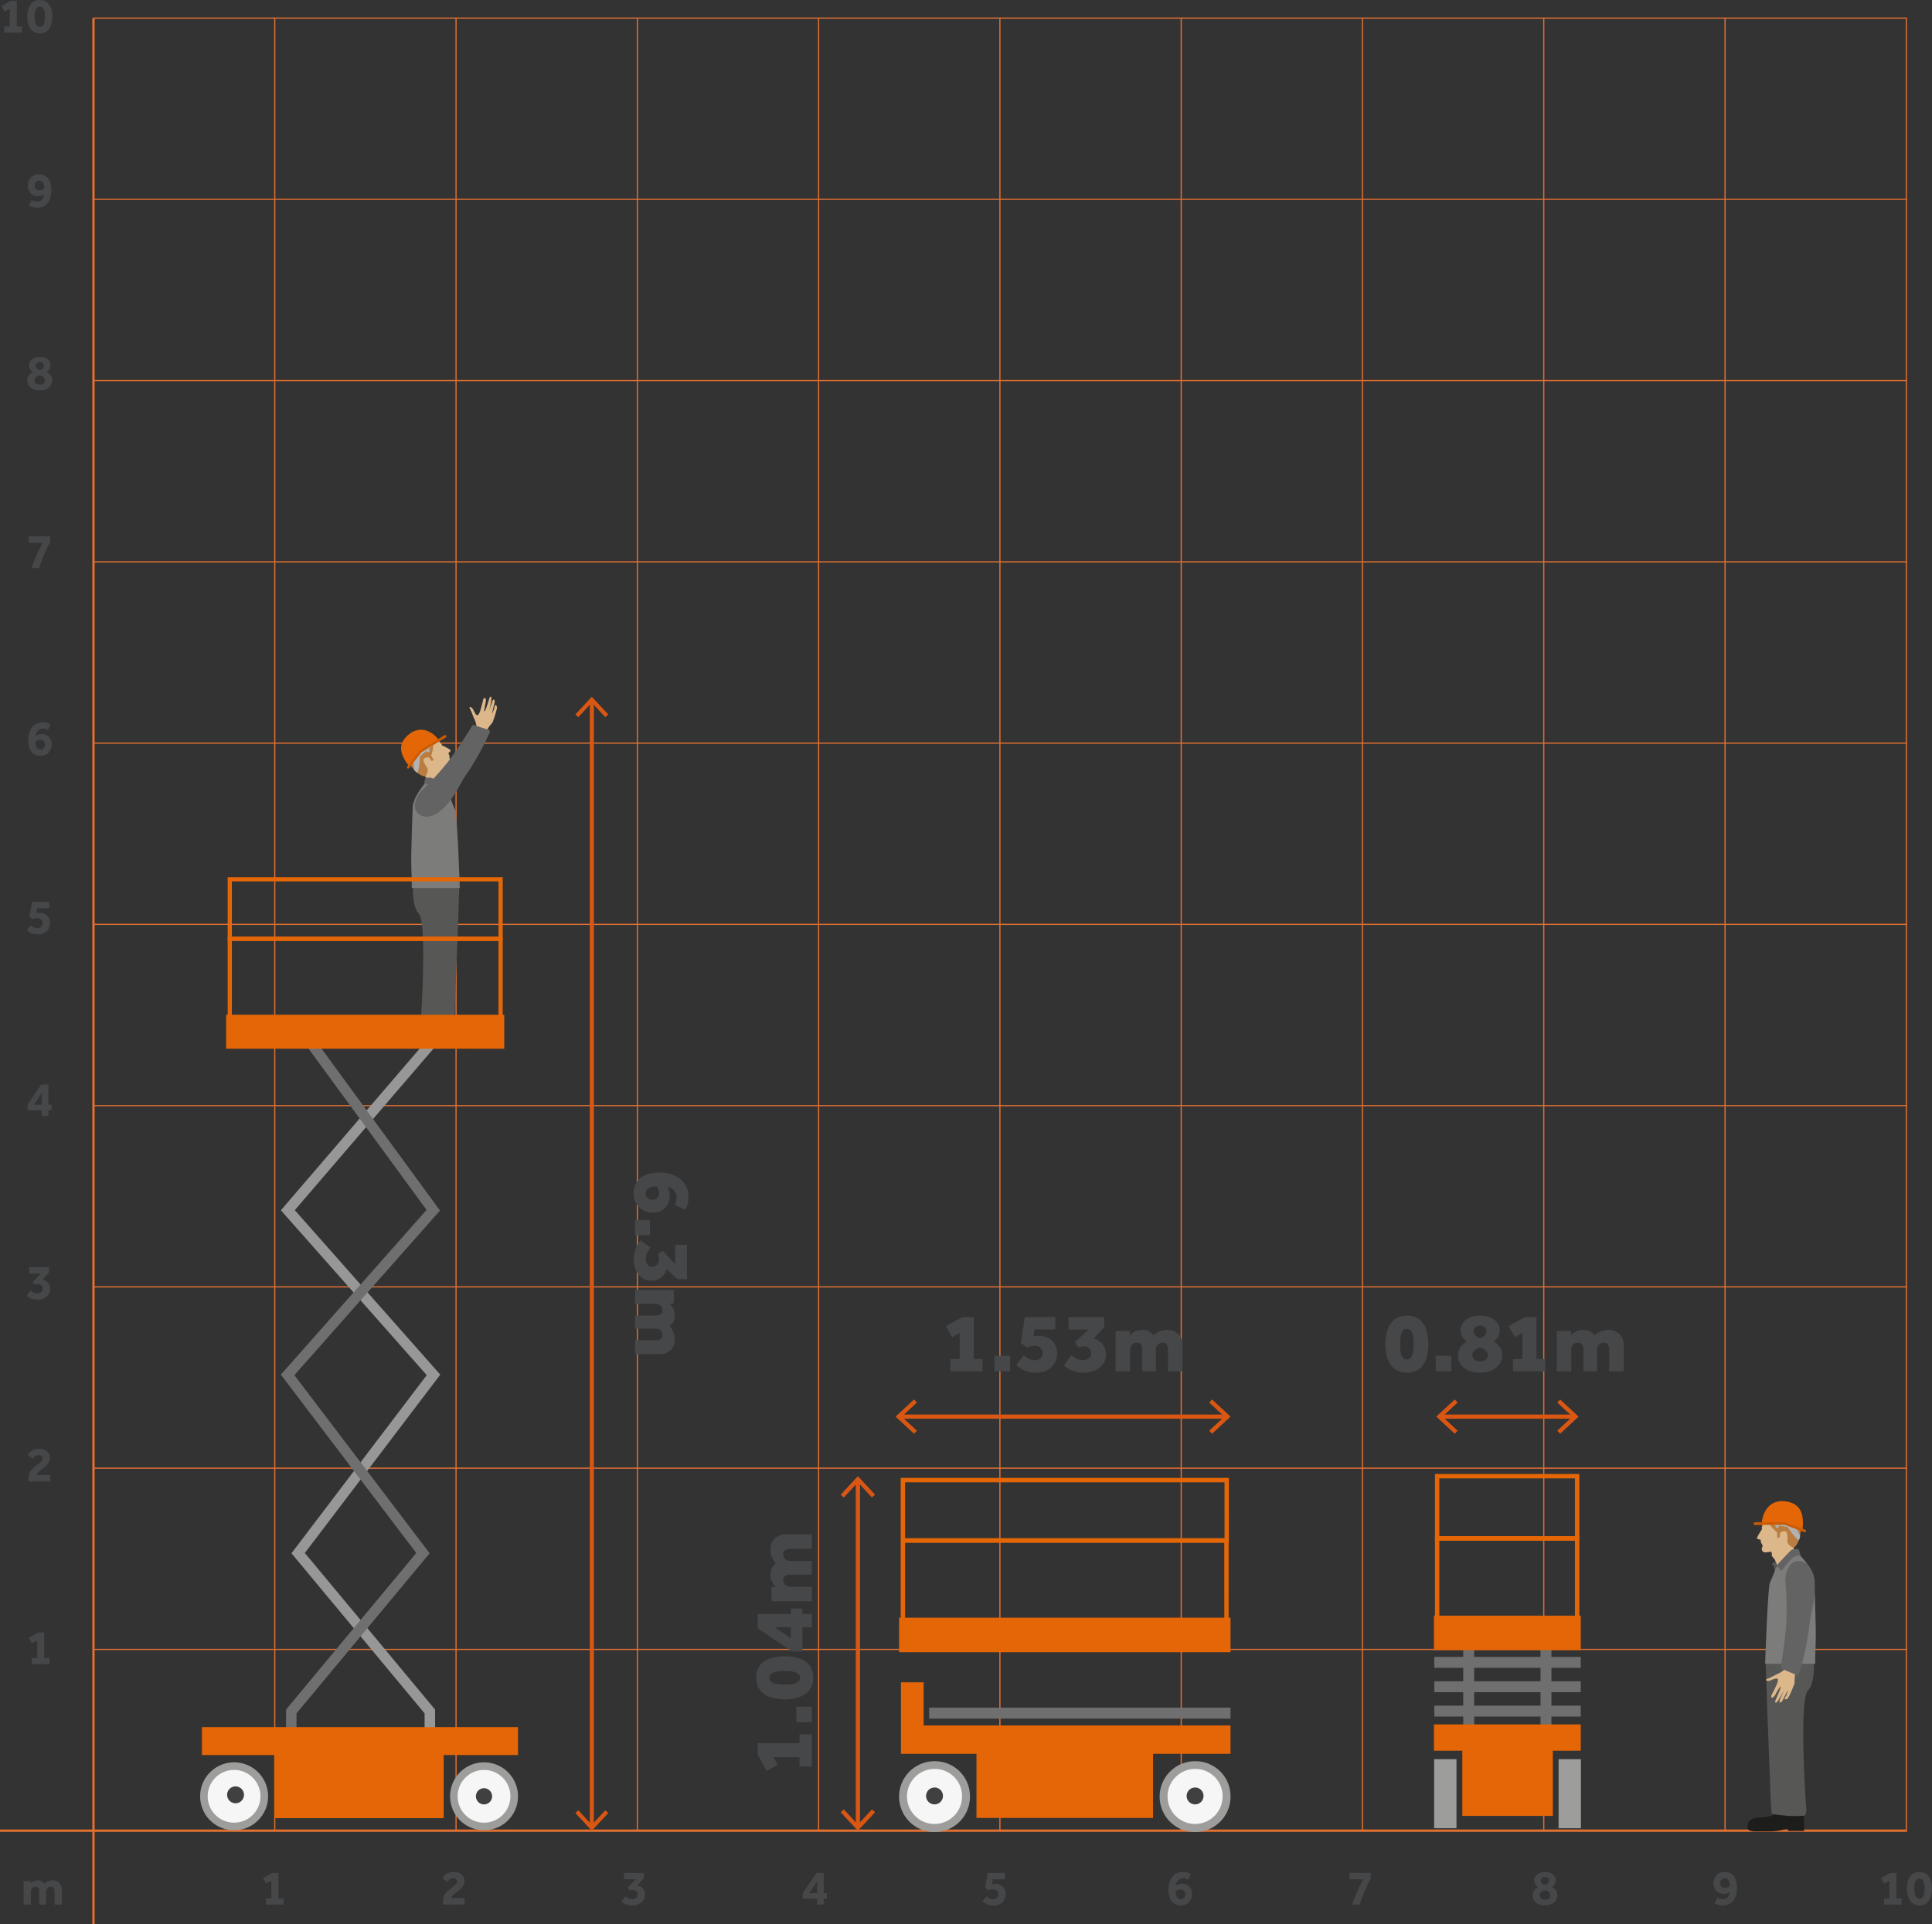 <svg id="Group_62071" data-name="Group 62071" xmlns="http://www.w3.org/2000/svg" xmlns:xlink="http://www.w3.org/1999/xlink" width="460.645" height="458.838" viewBox="0 0 460.645 458.838">
  <rect x="0" y="0" width="460.645" height="458.838" fill="#333333" stroke="none"/>
  <defs>
    <clipPath id="clip-path">
      <rect id="Rectangle_8371" data-name="Rectangle 8371" width="460.645" height="458.838" fill="none"/>
    </clipPath>
  </defs>
  <rect id="Rectangle_8334" data-name="Rectangle 8334" width="432.38" height="0.279" transform="translate(22.289 4.17)" fill="#e27031"/>
  <rect id="Rectangle_8335" data-name="Rectangle 8335" width="432.38" height="0.278" transform="translate(22.289 47.394)" fill="#e27031"/>
  <rect id="Rectangle_8336" data-name="Rectangle 8336" width="432.38" height="0.279" transform="translate(22.289 90.617)" fill="#e27031"/>
  <rect id="Rectangle_8337" data-name="Rectangle 8337" width="432.38" height="0.278" transform="translate(22.289 133.842)" fill="#e27031"/>
  <path id="Path_32694" data-name="Path 32694" fill="#fff"/>
  <rect id="Rectangle_8338" data-name="Rectangle 8338" width="432.38" height="0.279" transform="translate(22.289 177.065)" fill="#e27031"/>
  <rect id="Rectangle_8339" data-name="Rectangle 8339" width="432.38" height="0.278" transform="translate(22.289 220.29)" fill="#e27031"/>
  <rect id="Rectangle_8340" data-name="Rectangle 8340" width="432.38" height="0.278" transform="translate(22.289 263.514)" fill="#e27031"/>
  <rect id="Rectangle_8341" data-name="Rectangle 8341" width="432.38" height="0.28" transform="translate(22.289 306.736)" fill="#e27031"/>
  <rect id="Rectangle_8342" data-name="Rectangle 8342" width="432.38" height="0.279" transform="translate(22.289 349.961)" fill="#e27031"/>
  <rect id="Rectangle_8343" data-name="Rectangle 8343" width="432.38" height="0.279" transform="translate(22.289 393.185)" fill="#e27031"/>
  <rect id="Rectangle_8344" data-name="Rectangle 8344" width="0.278" height="432.238" transform="translate(65.374 4.31)" fill="#e27031"/>
  <rect id="Rectangle_8345" data-name="Rectangle 8345" width="0.278" height="432.238" transform="translate(108.598 4.31)" fill="#e27031"/>
  <rect id="Rectangle_8346" data-name="Rectangle 8346" width="0.278" height="432.238" transform="translate(151.822 4.31)" fill="#e27031"/>
  <rect id="Rectangle_8347" data-name="Rectangle 8347" width="0.278" height="432.238" transform="translate(195.045 4.31)" fill="#e27031"/>
  <rect id="Rectangle_8348" data-name="Rectangle 8348" width="0.278" height="432.238" transform="translate(238.27 4.31)" fill="#e27031"/>
  <rect id="Rectangle_8349" data-name="Rectangle 8349" width="0.278" height="432.238" transform="translate(281.493 4.31)" fill="#e27031"/>
  <rect id="Rectangle_8350" data-name="Rectangle 8350" width="0.279" height="432.238" transform="translate(324.716 4.31)" fill="#e27031"/>
  <rect id="Rectangle_8351" data-name="Rectangle 8351" width="0.278" height="432.238" transform="translate(367.941 4.31)" fill="#e27031"/>
  <rect id="Rectangle_8352" data-name="Rectangle 8352" width="0.278" height="432.238" transform="translate(411.164 4.31)" fill="#e27031"/>
  <rect id="Rectangle_8353" data-name="Rectangle 8353" width="0.279" height="432.238" transform="translate(454.39 4.31)" fill="#e27031"/>
  <path id="Path_32695" data-name="Path 32695" d="M63.389,454.169v-1.476H64.7v-4.2l-1.26.672-.732-1.32,2.244-1.236h1.428v6.084h1.236v1.476Z" fill="#464749"/>
  <g id="Group_62076" data-name="Group 62076">
    <g id="Group_62075" data-name="Group 62075" clip-path="url(#clip-path)">
      <path id="Path_32696" data-name="Path 32696" d="M105.641,454.169v-1.02a2.382,2.382,0,0,1,.24-1.08,3.5,3.5,0,0,1,.624-.876,7.783,7.783,0,0,1,.81-.726q.426-.33.81-.624a4,4,0,0,0,.624-.576.892.892,0,0,0,.24-.582.793.793,0,0,0-.228-.54.978.978,0,0,0-.756-.252,1.278,1.278,0,0,0-.606.138,1.524,1.524,0,0,0-.432.336,3.131,3.131,0,0,0-.282.366l-1.26-.876a3.165,3.165,0,0,1,.582-.7,2.938,2.938,0,0,1,.912-.552,3.462,3.462,0,0,1,1.278-.216,2.926,2.926,0,0,1,1.428.312,2.136,2.136,0,0,1,.846.8,2.046,2.046,0,0,1,.282,1.032,2.1,2.1,0,0,1-.222.972,3.234,3.234,0,0,1-.576.792,7.376,7.376,0,0,1-.75.666q-.4.306-.756.576a3.505,3.505,0,0,0-.582.534.91.91,0,0,0-.234.552h3.156v1.536Z" fill="#464749"/>
      <path id="Path_32697" data-name="Path 32697" d="M148.182,453.437l.936-1.224a3.073,3.073,0,0,0,.762.5,2.066,2.066,0,0,0,.858.174,1.4,1.4,0,0,0,.918-.3,1.025,1.025,0,0,0,.366-.839,1.1,1.1,0,0,0-.282-.745,1.129,1.129,0,0,0-.894-.324,2.121,2.121,0,0,0-.426.042,1.772,1.772,0,0,0-.306.09l-.444-.708,1.932-1.979h-2.82v-1.5h4.752v1.236l-1.572,1.775a2.109,2.109,0,0,1,1.362.75,2.346,2.346,0,0,1,.462,1.483,2.219,2.219,0,0,1-.414,1.361,2.652,2.652,0,0,1-1.086.853,3.6,3.6,0,0,1-1.452.294,4.232,4.232,0,0,1-1.506-.252,3.6,3.6,0,0,1-1.146-.685" fill="#464749"/>
      <path id="Path_32698" data-name="Path 32698" d="M191.419,452.789v-1.332l3.264-4.847H196.4v4.823h.768v1.356H196.4v1.38h-1.608v-1.38Zm1.548-1.356h1.824v-2.8Z" fill="#464749"/>
      <path id="Path_32699" data-name="Path 32699" d="M234.271,453.413l.924-1.2a2.851,2.851,0,0,0,.7.48,2.005,2.005,0,0,0,.876.18,1.2,1.2,0,0,0,.978-.372,1.272,1.272,0,0,0,.306-.828,1.193,1.193,0,0,0-.126-.516,1.068,1.068,0,0,0-.414-.444,1.462,1.462,0,0,0-.78-.18,2.393,2.393,0,0,0-.57.066,3.666,3.666,0,0,0-.51.162l-.792-.588.66-3.552h4.08v1.512h-2.892l-.228,1.212a1.344,1.344,0,0,1,.306-.066,3.358,3.358,0,0,1,.45-.03,2.863,2.863,0,0,1,1.32.294,2.184,2.184,0,0,1,.9.834,2.449,2.449,0,0,1,.324,1.284,2.927,2.927,0,0,1-.312,1.338,2.383,2.383,0,0,1-.966,1,3.34,3.34,0,0,1-1.686.378,3.636,3.636,0,0,1-1.47-.271,3.812,3.812,0,0,1-1.074-.689" fill="#464749"/>
      <path id="Path_32700" data-name="Path 32700" d="M283.932,446.873l-.648,1.332q-.144-.072-.474-.2a2.056,2.056,0,0,0-.738-.126,1.574,1.574,0,0,0-1.14.486,2.033,2.033,0,0,0-.576,1.278,3.428,3.428,0,0,1,.63-.306,2.28,2.28,0,0,1,.81-.138,2.314,2.314,0,0,1,1.764.684,2.493,2.493,0,0,1,.648,1.788,2.871,2.871,0,0,1-.318,1.344,2.494,2.494,0,0,1-.918.984,2.726,2.726,0,0,1-1.464.372,2.881,2.881,0,0,1-1.476-.384,2.618,2.618,0,0,1-1.044-1.218,5.248,5.248,0,0,1-.384-2.178,5.539,5.539,0,0,1,.4-2.142,3.4,3.4,0,0,1,1.17-1.506,3.191,3.191,0,0,1,1.9-.552,3.258,3.258,0,0,1,1.11.168,7.319,7.319,0,0,1,.75.312M280.32,451a3.245,3.245,0,0,0,.18,1.134,1.176,1.176,0,0,0,.438.582,1.062,1.062,0,0,0,.57.168,1,1,0,0,0,.792-.342,1.288,1.288,0,0,0,.3-.882,1.01,1.01,0,0,0-1.056-1.08,1.845,1.845,0,0,0-.726.126,2.046,2.046,0,0,0-.5.294" fill="#464749"/>
      <path id="Path_32701" data-name="Path 32701" d="M324.2,454.169h-1.812q.24-.744.582-1.614t.72-1.722q.378-.852.732-1.56t.618-1.128h-3.336v-1.536h5.1v1.452q-.36.612-.738,1.374t-.726,1.59q-.348.828-.642,1.638t-.5,1.506" fill="#464749"/>
      <path id="Path_32702" data-name="Path 32702" d="M366.725,450.005a1.987,1.987,0,0,1-.636-.636,1.686,1.686,0,0,1-.276-.948,1.782,1.782,0,0,1,.318-1.044,2.15,2.15,0,0,1,.894-.719,3.2,3.2,0,0,1,1.344-.265,3.292,3.292,0,0,1,1.38.265,2.082,2.082,0,0,1,.882.713,1.782,1.782,0,0,1,.306,1.026,1.627,1.627,0,0,1-.288.961,2.177,2.177,0,0,1-.648.623,2.355,2.355,0,0,1,.972.78,2.071,2.071,0,0,1,.36,1.236,2.122,2.122,0,0,1-.174.816,2.28,2.28,0,0,1-.534.768,2.691,2.691,0,0,1-.918.564,3.707,3.707,0,0,1-1.338.217,3.562,3.562,0,0,1-1.692-.355,2.337,2.337,0,0,1-.966-.893,2.2,2.2,0,0,1-.306-1.093,2.071,2.071,0,0,1,.366-1.241,2.324,2.324,0,0,1,.954-.775m1.632.744a2.08,2.08,0,0,0-.846.414.978.978,0,0,0-.378.8.9.9,0,0,0,.186.588,1.1,1.1,0,0,0,.468.336,1.622,1.622,0,0,0,1.164,0,1.1,1.1,0,0,0,.468-.336.9.9,0,0,0,.186-.588.919.919,0,0,0-.186-.57,1.537,1.537,0,0,0-.468-.407,2.134,2.134,0,0,0-.594-.235m.012-1.236a1.643,1.643,0,0,0,.7-.414.868.868,0,0,0,.276-.618.792.792,0,0,0-.27-.623,1.018,1.018,0,0,0-.7-.241,1.03,1.03,0,0,0-.7.247.811.811,0,0,0-.282.641.829.829,0,0,0,.282.6,1.724,1.724,0,0,0,.7.408" fill="#464749"/>
      <path id="Path_32703" data-name="Path 32703" d="M408.8,453.881l.66-1.344a3.352,3.352,0,0,0,.528.216,2.419,2.419,0,0,0,.792.132,1.42,1.42,0,0,0,1.176-.492,2.115,2.115,0,0,0,.444-1.224,2.75,2.75,0,0,1-.6.294,2.557,2.557,0,0,1-.888.138,2.251,2.251,0,0,1-1.272-.348,2.3,2.3,0,0,1-.81-.918,2.736,2.736,0,0,1-.282-1.23,2.955,2.955,0,0,1,.312-1.35,2.428,2.428,0,0,1,.918-.99,2.734,2.734,0,0,1,1.458-.372,2.838,2.838,0,0,1,1.482.391,2.613,2.613,0,0,1,1.032,1.248,5.674,5.674,0,0,1,.378,2.261,6.073,6.073,0,0,1-.192,1.548,4,4,0,0,1-.594,1.3,2.791,2.791,0,0,1-1.038.894,3.322,3.322,0,0,1-1.524.325,4.033,4.033,0,0,1-1.176-.162,4.215,4.215,0,0,1-.8-.319m3.636-4.116a2.342,2.342,0,0,0-.342-1.458,1.085,1.085,0,0,0-1.632-.084,1.232,1.232,0,0,0-.306.87,1.126,1.126,0,0,0,.282.775.956.956,0,0,0,.75.317,1.811,1.811,0,0,0,.75-.126,2.912,2.912,0,0,0,.5-.294" fill="#464749"/>
      <path id="Path_32704" data-name="Path 32704" d="M449.2,454.169v-1.476H450.5v-4.2l-1.26.672-.732-1.32,2.244-1.236h1.428v6.084h1.236v1.476Z" fill="#464749"/>
      <path id="Path_32705" data-name="Path 32705" d="M457.657,454.361a2.615,2.615,0,0,1-1.644-.51,3.1,3.1,0,0,1-1-1.416,6,6,0,0,1-.336-2.094,5.816,5.816,0,0,1,.336-2.064,3.007,3.007,0,0,1,1-1.386,3.022,3.022,0,0,1,3.324,0,2.967,2.967,0,0,1,.978,1.386,6.011,6.011,0,0,1,.324,2.064,6.207,6.207,0,0,1-.324,2.094,3.021,3.021,0,0,1-.984,1.416,2.673,2.673,0,0,1-1.68.51m.012-1.572a.866.866,0,0,0,.708-.324,2.119,2.119,0,0,0,.39-.882,5.649,5.649,0,0,0,.126-1.242,5.267,5.267,0,0,0-.126-1.206,1.96,1.96,0,0,0-.4-.846.9.9,0,0,0-.714-.312.885.885,0,0,0-.7.312,1.961,1.961,0,0,0-.4.846,5.269,5.269,0,0,0-.126,1.206,5.65,5.65,0,0,0,.126,1.242,2.073,2.073,0,0,0,.4.882.883.883,0,0,0,.714.324" fill="#464749"/>
      <path id="Path_32706" data-name="Path 32706" d="M7.565,396.842v-1.476H8.873v-4.2l-1.26.672-.732-1.32,2.244-1.236h1.428v6.084h1.236v1.476Z" fill="#464749"/>
      <path id="Path_32707" data-name="Path 32707" d="M6.808,353.28v-1.02a2.382,2.382,0,0,1,.24-1.08,3.5,3.5,0,0,1,.624-.876,7.79,7.79,0,0,1,.81-.726q.426-.33.81-.624a4,4,0,0,0,.624-.576.892.892,0,0,0,.24-.582.793.793,0,0,0-.228-.54A.978.978,0,0,0,9.172,347a1.278,1.278,0,0,0-.606.138,1.525,1.525,0,0,0-.432.336,3.13,3.13,0,0,0-.282.366l-1.26-.876a3.165,3.165,0,0,1,.582-.7,2.94,2.94,0,0,1,.912-.552,3.462,3.462,0,0,1,1.278-.216,2.925,2.925,0,0,1,1.428.312,2.135,2.135,0,0,1,.846.8,2.045,2.045,0,0,1,.282,1.032,2.1,2.1,0,0,1-.222.972,3.234,3.234,0,0,1-.576.792,7.376,7.376,0,0,1-.75.666q-.4.306-.756.576a3.507,3.507,0,0,0-.582.534.91.91,0,0,0-.234.552h3.156v1.536Z" fill="#464749"/>
      <path id="Path_32708" data-name="Path 32708" d="M6.341,308.984l.936-1.224a3.072,3.072,0,0,0,.762.5,2.066,2.066,0,0,0,.858.174,1.4,1.4,0,0,0,.918-.3,1.025,1.025,0,0,0,.366-.839,1.1,1.1,0,0,0-.282-.745,1.129,1.129,0,0,0-.894-.324,2.124,2.124,0,0,0-.426.042,1.775,1.775,0,0,0-.306.09l-.444-.708,1.932-1.979H6.941v-1.5h4.752V303.4l-1.572,1.775a2.109,2.109,0,0,1,1.362.75,2.346,2.346,0,0,1,.462,1.483,2.219,2.219,0,0,1-.414,1.361,2.652,2.652,0,0,1-1.086.853,3.6,3.6,0,0,1-1.452.294,4.232,4.232,0,0,1-1.506-.252,3.6,3.6,0,0,1-1.146-.685" fill="#464749"/>
      <path id="Path_32709" data-name="Path 32709" d="M6.568,264.773v-1.332l3.264-4.847h1.716v4.823h.768v1.356h-.768v1.38H9.94v-1.38Zm1.548-1.356H9.94v-2.8Z" fill="#464749"/>
      <path id="Path_32710" data-name="Path 32710" d="M6.412,221.835l.924-1.2a2.851,2.851,0,0,0,.7.48,2.005,2.005,0,0,0,.876.18,1.2,1.2,0,0,0,.978-.372,1.272,1.272,0,0,0,.306-.828,1.193,1.193,0,0,0-.126-.516,1.069,1.069,0,0,0-.414-.444,1.462,1.462,0,0,0-.78-.18,2.394,2.394,0,0,0-.57.066,3.666,3.666,0,0,0-.51.162L7,218.6l.66-3.552h4.08v1.512H8.848l-.228,1.212a1.342,1.342,0,0,1,.306-.066,3.356,3.356,0,0,1,.45-.03,2.863,2.863,0,0,1,1.32.294,2.184,2.184,0,0,1,.9.834,2.449,2.449,0,0,1,.324,1.284,2.927,2.927,0,0,1-.312,1.338,2.384,2.384,0,0,1-.966,1,3.34,3.34,0,0,1-1.686.378,3.636,3.636,0,0,1-1.47-.271,3.812,3.812,0,0,1-1.074-.689" fill="#464749"/>
      <path id="Path_32711" data-name="Path 32711" d="M12.064,172.732l-.648,1.332q-.144-.072-.474-.2a2.055,2.055,0,0,0-.738-.126,1.574,1.574,0,0,0-1.14.486,2.033,2.033,0,0,0-.576,1.278,3.426,3.426,0,0,1,.63-.306,2.28,2.28,0,0,1,.81-.138,2.314,2.314,0,0,1,1.764.684,2.493,2.493,0,0,1,.648,1.788,2.871,2.871,0,0,1-.318,1.344,2.494,2.494,0,0,1-.918.984,2.726,2.726,0,0,1-1.464.372,2.881,2.881,0,0,1-1.476-.384A2.618,2.618,0,0,1,7.12,178.63a5.249,5.249,0,0,1-.384-2.178,5.54,5.54,0,0,1,.4-2.142A3.4,3.4,0,0,1,8.3,172.8a3.191,3.191,0,0,1,1.9-.552,3.257,3.257,0,0,1,1.11.168,7.312,7.312,0,0,1,.75.312M8.452,176.86a3.245,3.245,0,0,0,.18,1.134,1.176,1.176,0,0,0,.438.582,1.062,1.062,0,0,0,.57.168,1,1,0,0,0,.792-.342,1.288,1.288,0,0,0,.3-.882,1.01,1.01,0,0,0-1.056-1.08,1.845,1.845,0,0,0-.726.126,2.047,2.047,0,0,0-.5.294" fill="#464749"/>
      <path id="Path_32712" data-name="Path 32712" d="M9.328,135.465H7.516q.24-.744.582-1.614t.72-1.722q.378-.852.732-1.56t.618-1.128H6.832V127.9h5.1v1.452q-.36.612-.738,1.374t-.726,1.59q-.348.828-.642,1.638t-.5,1.506" fill="#464749"/>
      <path id="Path_32713" data-name="Path 32713" d="M7.841,88.738A1.987,1.987,0,0,1,7.2,88.1a1.686,1.686,0,0,1-.276-.948,1.783,1.783,0,0,1,.318-1.044,2.15,2.15,0,0,1,.894-.719,3.2,3.2,0,0,1,1.344-.265,3.292,3.292,0,0,1,1.38.265,2.082,2.082,0,0,1,.882.713,1.782,1.782,0,0,1,.306,1.026,1.627,1.627,0,0,1-.288.961,2.177,2.177,0,0,1-.648.623,2.355,2.355,0,0,1,.972.78,2.071,2.071,0,0,1,.36,1.236,2.121,2.121,0,0,1-.174.816,2.28,2.28,0,0,1-.534.768,2.692,2.692,0,0,1-.918.564,3.707,3.707,0,0,1-1.338.217,3.563,3.563,0,0,1-1.692-.355,2.337,2.337,0,0,1-.966-.893,2.2,2.2,0,0,1-.306-1.093,2.071,2.071,0,0,1,.366-1.241,2.324,2.324,0,0,1,.954-.775m1.632.744a2.08,2.08,0,0,0-.846.414.978.978,0,0,0-.378.8.9.9,0,0,0,.186.588,1.1,1.1,0,0,0,.468.336,1.622,1.622,0,0,0,1.164,0,1.1,1.1,0,0,0,.468-.336.9.9,0,0,0,.186-.588.919.919,0,0,0-.186-.57,1.537,1.537,0,0,0-.468-.407,2.135,2.135,0,0,0-.594-.235m.012-1.236a1.643,1.643,0,0,0,.7-.414.868.868,0,0,0,.276-.618.792.792,0,0,0-.27-.623,1.018,1.018,0,0,0-.7-.241,1.03,1.03,0,0,0-.7.247.811.811,0,0,0-.282.641.829.829,0,0,0,.282.6,1.723,1.723,0,0,0,.7.408" fill="#464749"/>
      <path id="Path_32714" data-name="Path 32714" d="M6.9,49.051l.66-1.344a3.355,3.355,0,0,0,.528.216,2.42,2.42,0,0,0,.792.132,1.42,1.42,0,0,0,1.176-.492,2.115,2.115,0,0,0,.444-1.224,2.748,2.748,0,0,1-.6.294,2.556,2.556,0,0,1-.888.138,2.252,2.252,0,0,1-1.272-.348,2.3,2.3,0,0,1-.81-.918,2.736,2.736,0,0,1-.282-1.23,2.955,2.955,0,0,1,.312-1.35,2.428,2.428,0,0,1,.918-.99,2.734,2.734,0,0,1,1.458-.372,2.838,2.838,0,0,1,1.482.391A2.613,2.613,0,0,1,11.854,43.2a5.675,5.675,0,0,1,.378,2.261,6.074,6.074,0,0,1-.192,1.548,4,4,0,0,1-.594,1.3,2.791,2.791,0,0,1-1.038.894,3.322,3.322,0,0,1-1.524.325,4.033,4.033,0,0,1-1.176-.162,4.213,4.213,0,0,1-.8-.319m3.636-4.116a2.342,2.342,0,0,0-.342-1.458,1.085,1.085,0,0,0-1.632-.084,1.232,1.232,0,0,0-.306.87,1.126,1.126,0,0,0,.282.775.956.956,0,0,0,.75.317,1.811,1.811,0,0,0,.75-.126,2.914,2.914,0,0,0,.5-.294" fill="#464749"/>
      <path id="Path_32715" data-name="Path 32715" d="M1.025,7.777V6.3H2.333V2.1l-1.26.672L.341,1.453,2.585.217H4.013V6.3H5.249V7.777Z" fill="#464749"/>
      <path id="Path_32716" data-name="Path 32716" d="M9.484,7.969a2.614,2.614,0,0,1-1.644-.51,3.1,3.1,0,0,1-1-1.416,6,6,0,0,1-.336-2.094,5.816,5.816,0,0,1,.336-2.064A3.007,3.007,0,0,1,7.846.5,2.678,2.678,0,0,1,9.5,0,2.686,2.686,0,0,1,11.17.5a2.967,2.967,0,0,1,.978,1.386,6.011,6.011,0,0,1,.324,2.064,6.207,6.207,0,0,1-.324,2.094,3.021,3.021,0,0,1-.984,1.416,2.673,2.673,0,0,1-1.68.51M9.5,6.4a.866.866,0,0,0,.708-.324,2.119,2.119,0,0,0,.39-.882,5.649,5.649,0,0,0,.126-1.242,5.268,5.268,0,0,0-.126-1.206,1.96,1.96,0,0,0-.4-.846.9.9,0,0,0-.714-.312.885.885,0,0,0-.7.312,1.96,1.96,0,0,0-.4.846A5.268,5.268,0,0,0,8.26,3.949a5.649,5.649,0,0,0,.126,1.242,2.073,2.073,0,0,0,.4.882A.883.883,0,0,0,9.5,6.4" fill="#464749"/>
      <path id="Path_32717" data-name="Path 32717" d="M5.624,454.169v-5.628H7.28l.06.624a2.151,2.151,0,0,1,.672-.54,2.021,2.021,0,0,1,.96-.216,1.972,1.972,0,0,1,1.068.252,2.044,2.044,0,0,1,.588.528,2.373,2.373,0,0,1,.846-.576,2.712,2.712,0,0,1,1.038-.2,2.137,2.137,0,0,1,1.644.618,2.342,2.342,0,0,1,.576,1.662v3.48H13v-3.2a1.22,1.22,0,0,0-.222-.774.8.8,0,0,0-.666-.282,1.012,1.012,0,0,0-.8.348,1.3,1.3,0,0,0-.306.888v3.024H9.344v-3.2a1.22,1.22,0,0,0-.222-.774.8.8,0,0,0-.666-.282,1.017,1.017,0,0,0-.792.348,1.28,1.28,0,0,0-.312.888v3.024Z" fill="#464749"/>
      <rect id="Rectangle_8354" data-name="Rectangle 8354" width="0.557" height="454.529" transform="translate(22.011 4.309)" fill="#e27031"/>
      <rect id="Rectangle_8355" data-name="Rectangle 8355" width="454.669" height="0.557" transform="translate(0 436.269)" fill="#e27031"/>
      <path id="Path_32718" data-name="Path 32718" d="M163.4,288.465l-2.536-1.1a3.669,3.669,0,0,0,.363-.973,4.31,4.31,0,0,0,.108-.894,2.5,2.5,0,0,0-.216-.984,2.475,2.475,0,0,0-.707-.925,3.015,3.015,0,0,0-1.338-.589,3.342,3.342,0,0,1,.453,1.022,4.335,4.335,0,0,1,.157,1.1,4.224,4.224,0,0,1-.541,2.2,3.6,3.6,0,0,1-1.455,1.377,4.421,4.421,0,0,1-2.055.471,4.68,4.68,0,0,1-2.271-.56,4.346,4.346,0,0,1-1.661-1.593,4.647,4.647,0,0,1-.63-2.468,5.005,5.005,0,0,1,.63-2.5,4.345,4.345,0,0,1,2.025-1.779,8.689,8.689,0,0,1,3.677-.659A8.591,8.591,0,0,1,160,280a6.533,6.533,0,0,1,2.154,1.129,5.306,5.306,0,0,1,1.465,1.839,5.666,5.666,0,0,1,.53,2.508,5.6,5.6,0,0,1-.235,1.75,8.707,8.707,0,0,1-.512,1.238M156.52,282.9a4.076,4.076,0,0,0-1.553.274,1.711,1.711,0,0,0-.8.63,1.468,1.468,0,0,0-.226.767,1.4,1.4,0,0,0,.462,1.111,1.714,1.714,0,0,0,1.17.4,1.439,1.439,0,0,0,1.16-.463,1.712,1.712,0,0,0,.413-1.091,2.238,2.238,0,0,0-.177-.925,2.8,2.8,0,0,0-.452-.707" fill="#464749"/>
      <rect id="Rectangle_8356" data-name="Rectangle 8356" width="3.559" height="3.579" transform="translate(151.407 290.962)" fill="#464749"/>
      <path id="Path_32719" data-name="Path 32719" d="M152.725,295.78l2.4,1.73a5.655,5.655,0,0,0-.875,1.318,3.248,3.248,0,0,0-.285,1.356,2.264,2.264,0,0,0,.383,1.308,1.382,1.382,0,0,0,1.229.56,1.525,1.525,0,0,0,1.052-.442,1.61,1.61,0,0,0,.482-1.248,3.451,3.451,0,0,0-.089-.816,2.1,2.1,0,0,0-.167-.5l1.22-.747,2.91,3.146v-4.581h2.811v8.16h-2.28l-2.6-2.4a3.6,3.6,0,0,1-1.3,2.035,3.865,3.865,0,0,1-2.418.737,3.55,3.55,0,0,1-1.75-.423,3.911,3.911,0,0,1-1.289-1.14,5.52,5.52,0,0,1-.8-1.593,5.913,5.913,0,0,1-.275-1.779,7.843,7.843,0,0,1,.423-2.606,5.973,5.973,0,0,1,1.209-2.074" fill="#464749"/>
      <path id="Path_32720" data-name="Path 32720" d="M151.408,307.617h9.241v3.2l-1.023.117a3.1,3.1,0,0,1,.964,1.249,3.744,3.744,0,0,1,.295,1.426,3.418,3.418,0,0,1-.246,1.4,2.816,2.816,0,0,1-.541.836,4.574,4.574,0,0,1-.452.413,2.926,2.926,0,0,1,.611.807,6.039,6.039,0,0,1,.451,1.091,3.806,3.806,0,0,1,.177,1.111,3.586,3.586,0,0,1-.983,2.713,3.7,3.7,0,0,1-2.675.944h-5.819v-3.323h4.935a2.061,2.061,0,0,0,1.179-.295,1.079,1.079,0,0,0,.433-.964,1.454,1.454,0,0,0-.433-1.09,1.609,1.609,0,0,0-1.179-.423h-4.935v-3.127h4.935a2.129,2.129,0,0,0,1.179-.284,1.078,1.078,0,0,0,.433-.974,1.476,1.476,0,0,0-.433-1.072,1.572,1.572,0,0,0-1.179-.443h-4.935Z" fill="#464749"/>
      <path id="Path_32721" data-name="Path 32721" d="M193.581,421.264h-2.952v-2.255h-6.191l.984,1.824L182.8,422.31l-2.132-3.875v-2.768h9.963v-2.09h2.952Z" fill="#464749"/>
      <rect id="Rectangle_8357" data-name="Rectangle 8357" width="3.71" height="3.73" transform="translate(189.871 406.976)" fill="#464749"/>
      <path id="Path_32722" data-name="Path 32722" d="M193.909,400.087a4.616,4.616,0,0,1-.861,2.85,5.171,5.171,0,0,1-2.4,1.722,11.274,11.274,0,0,1-7.1,0,5.174,5.174,0,0,1-2.388-1.722,4.616,4.616,0,0,1-.861-2.85,4.7,4.7,0,0,1,.861-2.932,4.982,4.982,0,0,1,2.388-1.66,12.1,12.1,0,0,1,7.1,0,4.982,4.982,0,0,1,2.4,1.66,4.7,4.7,0,0,1,.861,2.932m-3.157,0a1.156,1.156,0,0,0-.492-1,3.152,3.152,0,0,0-1.322-.482,12.723,12.723,0,0,0-3.67,0,3.152,3.152,0,0,0-1.322.482,1.271,1.271,0,0,0,0,2.009,3.125,3.125,0,0,0,1.322.481,12.726,12.726,0,0,0,3.67,0,3.125,3.125,0,0,0,1.322-.481,1.157,1.157,0,0,0,.492-1.005" fill="#464749"/>
      <path id="Path_32723" data-name="Path 32723" d="M191.327,393.8h-2.5l-8.16-5.514v-3.424h7.893v-1.292h2.768v1.292h2.254v3.178h-2.254Zm-2.768-3.137v-2.623h-3.854Z" fill="#464749"/>
      <path id="Path_32724" data-name="Path 32724" d="M193.581,381.843h-9.635V378.5l1.066-.123a3.216,3.216,0,0,1-1-1.3,3.912,3.912,0,0,1-.307-1.486,3.592,3.592,0,0,1,.256-1.467,2.967,2.967,0,0,1,.564-.871,4.887,4.887,0,0,1,.472-.43,2.984,2.984,0,0,1-.636-.841,6.191,6.191,0,0,1-.471-1.137,3.966,3.966,0,0,1-.185-1.158,3.741,3.741,0,0,1,1.025-2.83,3.859,3.859,0,0,1,2.788-.984h6.068v3.465h-5.146a2.151,2.151,0,0,0-1.229.308,1.126,1.126,0,0,0-.452,1,1.524,1.524,0,0,0,.452,1.138,1.684,1.684,0,0,0,1.229.44h5.146v3.26h-5.146a2.21,2.21,0,0,0-1.229.3,1.125,1.125,0,0,0-.452,1.015,1.536,1.536,0,0,0,.452,1.117,1.636,1.636,0,0,0,1.229.461h5.146Z" fill="#464749"/>
      <path id="Path_32725" data-name="Path 32725" d="M226.566,327.01v-2.952h2.255v-6.192l-1.824.985-1.476-2.624L229.4,314.1h2.768v9.963h2.09v2.952Z" fill="#464749"/>
      <rect id="Rectangle_8358" data-name="Rectangle 8358" width="3.731" height="3.711" transform="translate(237.124 323.299)" fill="#464749"/>
      <path id="Path_32726" data-name="Path 32726" d="M242.31,325.513l1.8-2.337a5.478,5.478,0,0,0,1.178.841,2.932,2.932,0,0,0,1.384.328,1.932,1.932,0,0,0,1.487-.523,1.676,1.676,0,0,0,.481-1.159,1.749,1.749,0,0,0-.492-1.2,1.868,1.868,0,0,0-1.455-.543,5.053,5.053,0,0,0-.882.093,3.29,3.29,0,0,0-.942.317l-1.477-1.087.964-6.149H251.6v2.932h-4.94l-.246,1.639a3.923,3.923,0,0,1,.553-.082c.274-.027.5-.041.677-.041a4.916,4.916,0,0,1,2.286.513,3.846,3.846,0,0,1,1.558,1.445,4.187,4.187,0,0,1,.563,2.2,4.692,4.692,0,0,1-.584,2.307,4.349,4.349,0,0,1-1.7,1.691,5.513,5.513,0,0,1-2.758.636,6.558,6.558,0,0,1-2.685-.5,7.227,7.227,0,0,1-2.009-1.322" fill="#464749"/>
      <path id="Path_32727" data-name="Path 32727" d="M253.646,325.636l1.8-2.5a5.853,5.853,0,0,0,1.373.912,3.393,3.393,0,0,0,1.415.3,2.358,2.358,0,0,0,1.363-.4,1.441,1.441,0,0,0,.585-1.282,1.591,1.591,0,0,0-.462-1.1,1.683,1.683,0,0,0-1.3-.5,3.624,3.624,0,0,0-.85.092,2.318,2.318,0,0,0-.523.174l-.779-1.271,3.28-3.033h-4.777V314.1h8.508v2.378l-2.5,2.706a3.761,3.761,0,0,1,2.122,1.353,4.029,4.029,0,0,1,.768,2.521,3.714,3.714,0,0,1-.441,1.825,4.064,4.064,0,0,1-1.188,1.343,5.748,5.748,0,0,1-1.661.83,6.159,6.159,0,0,1-1.855.287,8.164,8.164,0,0,1-2.716-.441,6.2,6.2,0,0,1-2.163-1.261" fill="#464749"/>
      <path id="Path_32728" data-name="Path 32728" d="M265.987,327.01v-9.635h3.342l.123,1.066a3.2,3.2,0,0,1,1.3-1.005,3.908,3.908,0,0,1,1.486-.307,3.566,3.566,0,0,1,1.466.256,2.959,2.959,0,0,1,.872.563,5.288,5.288,0,0,1,.43.472,3.023,3.023,0,0,1,.841-.636,6.211,6.211,0,0,1,1.138-.47,3.961,3.961,0,0,1,1.158-.185,3.741,3.741,0,0,1,2.829,1.025,3.858,3.858,0,0,1,.984,2.788v6.068h-3.465v-5.146a2.157,2.157,0,0,0-.307-1.23,1.13,1.13,0,0,0-1.005-.451,1.525,1.525,0,0,0-1.138.451,1.684,1.684,0,0,0-.44,1.23v5.146h-3.26v-5.146a2.216,2.216,0,0,0-.3-1.23,1.127,1.127,0,0,0-1.015-.451,1.54,1.54,0,0,0-1.117.451,1.64,1.64,0,0,0-.461,1.23v5.146Z" fill="#464749"/>
      <path id="Path_32729" data-name="Path 32729" d="M335.445,327.338a4.616,4.616,0,0,1-2.85-.861,5.171,5.171,0,0,1-1.722-2.4,11.275,11.275,0,0,1,0-7.1,5.169,5.169,0,0,1,1.722-2.388,4.616,4.616,0,0,1,2.85-.861,4.7,4.7,0,0,1,2.931.861,4.972,4.972,0,0,1,1.661,2.388,12.1,12.1,0,0,1,0,7.1,4.976,4.976,0,0,1-1.661,2.4,4.7,4.7,0,0,1-2.931.861m0-3.157a1.156,1.156,0,0,0,1-.492,3.138,3.138,0,0,0,.482-1.322,12.726,12.726,0,0,0,0-3.67,3.133,3.133,0,0,0-.482-1.322,1.271,1.271,0,0,0-2.009,0,3.12,3.12,0,0,0-.481,1.322,12.631,12.631,0,0,0,0,3.67,3.125,3.125,0,0,0,.481,1.322,1.156,1.156,0,0,0,1.005.492" fill="#464749"/>
      <rect id="Rectangle_8359" data-name="Rectangle 8359" width="3.731" height="3.711" transform="translate(342.312 323.299)" fill="#464749"/>
      <path id="Path_32730" data-name="Path 32730" d="M349.753,319.917a3.484,3.484,0,0,1-1.055-1.066,2.865,2.865,0,0,1-.462-1.619,2.992,2.992,0,0,1,.574-1.784,3.84,3.84,0,0,1,1.62-1.261,6.046,6.046,0,0,1,2.46-.461,6.119,6.119,0,0,1,2.47.461,3.9,3.9,0,0,1,1.64,1.261,2.949,2.949,0,0,1,.584,1.784,2.864,2.864,0,0,1-.461,1.619,3.486,3.486,0,0,1-1.056,1.066,4.008,4.008,0,0,1,1.538,1.282,3.481,3.481,0,0,1,.574,2.059,3.573,3.573,0,0,1-.574,1.865,4.473,4.473,0,0,1-1.743,1.579,6.188,6.188,0,0,1-2.972.636,6.523,6.523,0,0,1-2.932-.585,4.139,4.139,0,0,1-1.742-1.516,3.645,3.645,0,0,1-.574-1.938,3.484,3.484,0,0,1,.594-2.08,4.181,4.181,0,0,1,1.517-1.3m3.137,1.414a4.138,4.138,0,0,0-1.23.605,1.38,1.38,0,0,0-.6,1.2,1.255,1.255,0,0,0,.564,1.128,2.339,2.339,0,0,0,2.522,0,1.256,1.256,0,0,0,.563-1.128,1.39,1.39,0,0,0-.584-1.2,3.965,3.965,0,0,0-1.24-.605m0-2.234a2.933,2.933,0,0,0,1.086-.615,1.354,1.354,0,0,0,.021-2,1.806,1.806,0,0,0-2.214,0,1.353,1.353,0,0,0,.02,2,2.937,2.937,0,0,0,1.087.615" fill="#464749"/>
      <path id="Path_32731" data-name="Path 32731" d="M360.741,327.01v-2.952H363v-6.192l-1.824.985-1.476-2.624,3.874-2.132h2.768v9.963h2.09v2.952Z" fill="#464749"/>
      <path id="Path_32732" data-name="Path 32732" d="M371.176,327.01v-9.635h3.341l.124,1.066a3.2,3.2,0,0,1,1.3-1.005,3.908,3.908,0,0,1,1.486-.307,3.566,3.566,0,0,1,1.466.256,2.966,2.966,0,0,1,.873.563,5.4,5.4,0,0,1,.429.472,3.022,3.022,0,0,1,.841-.636,6.21,6.21,0,0,1,1.138-.47,3.966,3.966,0,0,1,1.158-.185,3.739,3.739,0,0,1,2.829,1.025,3.854,3.854,0,0,1,.984,2.788v6.068H383.68v-5.146a2.165,2.165,0,0,0-.306-1.23,1.133,1.133,0,0,0-1.006-.451,1.527,1.527,0,0,0-1.138.451,1.684,1.684,0,0,0-.44,1.23v5.146h-3.26v-5.146a2.216,2.216,0,0,0-.3-1.23,1.125,1.125,0,0,0-1.014-.451,1.536,1.536,0,0,0-1.117.451,1.636,1.636,0,0,0-.461,1.23v5.146Z" fill="#464749"/>
      <path id="Line_495" data-name="Line 495" d="M.479,268.332H-.479V0H.479Z" transform="translate(141.11 167.187)" fill="#da5713"/>
      <path id="Path_32733" data-name="Path 32733" d="M137.187,170.365l.7.654,3.219-3.464,3.22,3.464.7-.654-3.923-4.218Z" fill="#da5713"/>
      <path id="Path_32734" data-name="Path 32734" d="M137.187,432.341l.7-.654,3.219,3.464,3.22-3.464.7.654-3.923,4.218Z" fill="#da5713"/>
      <path id="Line_496" data-name="Line 496" d="M.5,82.376h-1V0h1Z" transform="translate(204.549 353.099)" fill="#da5713"/>
      <path id="Path_32735" data-name="Path 32735" d="M200.459,356.413l.732.682,3.357-3.612,3.357,3.612.733-.682-4.09-4.4Z" fill="#da5713"/>
      <path id="Path_32736" data-name="Path 32736" d="M200.459,432.161l.732-.682,3.357,3.612,3.357-3.612.733.682-4.09,4.4Z" fill="#da5713"/>
      <path id="Line_497" data-name="Line 497" d="M77.688.5H0v-1H77.688Z" transform="translate(214.617 337.811)" fill="#da5713"/>
      <path id="Path_32737" data-name="Path 32737" d="M288.992,333.721l-.682.732,3.612,3.357-3.612,3.357.682.733,4.4-4.09Z" fill="#da5713"/>
      <path id="Path_32738" data-name="Path 32738" d="M217.931,333.721l.682.732L215,337.81l3.612,3.357-.682.733-4.4-4.09Z" fill="#da5713"/>
      <path id="Line_498" data-name="Line 498" d="M31.75.5H0v-1H31.75Z" transform="translate(343.541 337.811)" fill="#da5713"/>
      <path id="Path_32739" data-name="Path 32739" d="M371.978,333.721l-.682.732,3.612,3.357-3.612,3.357.682.733,4.4-4.09Z" fill="#da5713"/>
      <path id="Path_32740" data-name="Path 32740" d="M346.854,333.721l.682.732-3.612,3.357,3.612,3.357-.682.733-4.4-4.09Z" fill="#da5713"/>
      <path id="Path_32741" data-name="Path 32741" d="M106.986,188.1l1.2.925s-.547.294-.547.4-.083.358-.105.547a1.726,1.726,0,0,1-.21.505l-1.052-1.135Z" fill="#cc5c04"/>
      <path id="Path_32742" data-name="Path 32742" d="M101.248,184.886l.442.717,5.129,1.432a10.892,10.892,0,0,1-.294-2.041,1.66,1.66,0,0,0,.015-1.1c-.16-.22-.23-.253-.23-.375a1.966,1.966,0,0,1,.053-.353s1.524-.494,1.536-1a1.174,1.174,0,0,0-.112-.622,2.067,2.067,0,0,0-.538-.435l-.087-.538a.932.932,0,0,0-.078-.571,1.037,1.037,0,0,1-.17-.436s.705-.459.482-.742a12.823,12.823,0,0,0-2.091-1.108s.078-.195-.035-.3-.24-.148-.284-.222-.363-.59-.363-.59l-4.424,2.723Z" fill="#dcb78a"/>
      <path id="Path_32743" data-name="Path 32743" d="M100.727,249.973H104.3l.239-.525a14.105,14.105,0,0,0,3.941.63h3.783s1.419-.1,1.419-.814.079-2.234-2.731-2.339-3.365-.735-3.786-1.1-6.411,0-6.411,0l-.026,4.1" fill="#1d1d1b"/>
      <path id="Path_32744" data-name="Path 32744" d="M100.238,244.528a2.956,2.956,0,0,0,.252,1.871c.158.08.642.227,3.848.148,0,0,3.341-.358,3.531-.4s.272-.278.294-.462c.152-1.26.293-5.05.317-6.014.026-1.1.63-16.293.63-16.293l.407-12.07H98.492s-.315,4.817,1.368,6.6c.79.84,1.082,4.719,1.052,10.618-.035,6.642-.591,15.636-.674,16" fill="#575756"/>
      <path id="Path_32745" data-name="Path 32745" d="M101.465,186.641s-3.036,3.395-3.078,5.959c0,0-.295,8.494-.337,11.185s.127,5.862.127,6.2v1.766h11.458s-.6-17.606-1.1-18.593-1.4-3.416-1.4-3.416-2.227-2.355-2.354-2.355-3.313-.745-3.313-.745" fill="#7c7c7b"/>
      <path id="Path_32746" data-name="Path 32746" d="M97.9,182.5s1.751,2.6,3.54,2.659c0,0,.847-1.188.482-1.9s-1.411-1.969-.742-2.406,1.158-.245,1.342.012l.4.645.49-.327-.605-.985s.715-2.044.36-2.741l-1.117-.372-3.01,1.409Z" fill="#ba7d41"/>
      <path id="Path_32747" data-name="Path 32747" d="M103.657,177.33l-1.367,1.187s.305.577.048.761-.537.009-.735-.189l-1.487,1.311s-.094,3.218-.632,3.945l-.741-.681-.238-2.791.025-1.646,4.727-2.466Z" fill="#b2b2b2"/>
      <path id="Path_32748" data-name="Path 32748" d="M104.752,176.581s-2.883-4.2-6.708-1.869c-3.766,2.543-2.507,5.471-.437,8.07l2.64-3.452Z" fill="#e56606"/>
      <path id="Path_32749" data-name="Path 32749" d="M101.416,185.518a3.8,3.8,0,0,1,1.6,0c.4.222,3.744,3.333,3.744,3.333l-1.059,1.307s-2.458-2.844-3.19-3.018-1.412-.268-1.412-.268Z" fill="#646363"/>
      <path id="Path_32750" data-name="Path 32750" d="M111.929,175.974a19.783,19.783,0,0,0,1.679-2.769,5.341,5.341,0,0,0-.535-1.788c-.187-.377-.665-1.752-.864-2.094s-.382-.609-.173-.707.668.285.867.744.583,1.118.748,1.155.282.035.354-.058a2.7,2.7,0,0,0,.437-.8c.17-.484.677-2.338.725-2.655s.268-.643.5-.558.175.852.175.852a16.645,16.645,0,0,0-.389,2.292c.082.166.279-.22.35-.43.035-.1.3-.76.47-1.324s.341-1.108.366-1.18a1.438,1.438,0,0,1,.165-.4.21.21,0,0,1,.306-.07c.2.167-.111,1.611-.171,2.023s-.345,1.49-.345,1.49l.775-2.444s.175-.492.385-.42.247.437.138.812-.631,2.629-.631,2.629.341-.743.493-1.077.138-1.077.325-1.059.48.2.4.8a26.013,26.013,0,0,1-1.057,3.37,12.85,12.85,0,0,0-1.441,1.946c-.413.88-1.842,3.085-1.892,3.7s-2.156-1.981-2.156-1.981" fill="#dcb78a"/>
      <path id="Path_32751" data-name="Path 32751" d="M100.486,194.519c1.159.519,3.451.355,6-2.581s2.941-4.824,5.382-8.273a66.009,66.009,0,0,0,4.9-8.992.514.514,0,0,0-.122-.574l-3.66-1.2s-.29-.149-.51.355c-.91,1.484-3.363,5.32-5.314,7.972a70.423,70.423,0,0,1-6.642,7.319c-1.528,1.6-2.645,4.8-.037,5.971" fill="#646363"/>
      <path id="Path_32752" data-name="Path 32752" d="M97.478,183.239a.3.3,0,0,1-.345-.018.306.306,0,0,1-.055-.427l3.021-3.872,5.869-3.59a.3.3,0,0,1,.319.519h0l-5.822,3.561-2.9,3.754a.312.312,0,0,1-.082.073" fill="#cc5c04"/>
      <path id="Path_32753" data-name="Path 32753" d="M423.62,372.1l-1.25.965s.57.306.57.415.089.374.11.57a1.825,1.825,0,0,0,.219.527l1.1-1.184Z" fill="#575756"/>
      <path id="Path_32754" data-name="Path 32754" d="M427.675,368.742v.878L423.9,373.7a11.464,11.464,0,0,0-.854-1.973c-.243-.219-.636-.679-.615-.965s.066-.351,0-.46a2.091,2.091,0,0,0-.242-.285s-1.62.394-1.9-.044a1.231,1.231,0,0,1-.242-.613,2.141,2.141,0,0,1,.242-.68l-.219-.527a.968.968,0,0,1-.242-.547,1.086,1.086,0,0,0-.087-.482s-.878-.022-.834-.394a13.418,13.418,0,0,1,1.25-2.126s-.176-.133-.132-.285a2.429,2.429,0,0,0,.132-.352v-.723h5.413Z" fill="#dcb78a"/>
      <path id="Path_32755" data-name="Path 32755" d="M430.147,436.6h-3.725l-.249-.548a14.687,14.687,0,0,1-4.109.658H418.12s-1.482-.11-1.482-.849-.081-2.329,2.851-2.439,3.507-.766,3.946-1.15,6.684,0,6.684,0l.028,4.274" fill="#1d1d1b"/>
      <path id="Path_32756" data-name="Path 32756" d="M430.656,430.925a3.079,3.079,0,0,1-.264,1.95c-.164.084-.668.237-4.011.155,0,0-3.485-.374-3.681-.417s-.284-.29-.308-.482c-.156-1.314-.3-5.265-.329-6.27-.027-1.15-.657-16.987-.657-16.987l-.424-12.583h11.494s.329,5.022-1.425,6.885c-.824.876-1.129,4.92-1.1,11.068.036,6.927.615,16.3.7,16.681" fill="#575756"/>
      <path id="Path_32757" data-name="Path 32757" d="M428.858,370.561s3.682,3.55,3.727,6.225c0,0,.306,8.855.349,11.661s-.13,6.112-.13,6.463v1.841H420.858s.624-18.354,1.151-19.384,1.457-3.562,1.457-3.562,2.324-2.455,2.456-2.455,2.936-.789,2.936-.789" fill="#7c7c7b"/>
      <path id="Path_32758" data-name="Path 32758" d="M429.341,364.8s-.132,3.265-1.688,4.3c0,0-1.4-.591-1.469-1.423s.176-2.521-.657-2.543-1.161.417-1.184.745v.789l-.613-.022v-1.2s-1.754-1.425-1.819-2.237l.788-.942,3.442-.395Z" fill="#ba7d41"/>
      <path id="Path_32759" data-name="Path 32759" d="M421.407,363.35l1.863.308s.044.678.372.7.482-.285.548-.57l2.039.351s1.841,2.806,2.717,3.155l.285-1.008-1.314-2.607L427,362.232l-5.546.393Z" fill="#b2b2b2"/>
      <path id="Path_32760" data-name="Path 32760" d="M420.025,363.284s.264-5.3,4.932-5.326c4.735.2,5.216,3.485,4.8,6.927l-4.231-1.622Z" fill="#e56606"/>
      <path id="Path_32761" data-name="Path 32761" d="M428.858,369.422a3.916,3.916,0,0,0-1.665.132c-.395.263-3.618,3.769-3.618,3.769l1.207,1.272s2.322-3.157,3.068-3.4,1.448-.395,1.448-.395Z" fill="#646363"/>
      <path id="Path_32762" data-name="Path 32762" d="M426.055,394.788a20.541,20.541,0,0,1-.574,3.325,5.54,5.54,0,0,1-1.642,1.042c-.4.168-1.723.924-2.112,1.058s-.718.216-.619.437.719.233,1.189.007a3.163,3.163,0,0,1,1.378-.4c.155.083.247.163.238.285a2.767,2.767,0,0,1-.2.928c-.2.5-1.065,2.3-1.244,2.583s-.23.691.01.781.722-.549.722-.549a17.335,17.335,0,0,1,1.262-2.071c.177-.073.067.364-.021.579-.044.106-.284.8-.536,1.363s-.488,1.106-.519,1.177a1.484,1.484,0,0,0-.141.427c-.011.147.062.261.193.265.269.007,1.013-1.342,1.248-1.707s.747-1.41.747-1.41l-1.062,2.454s-.2.505.016.593.492-.174.666-.544,1.3-2.5,1.3-2.5-.24.818-.349,1.183-.628.946-.468,1.057.516.171.86-.359a26.456,26.456,0,0,0,1.473-3.373,13.335,13.335,0,0,1,.2-2.517c.276-.977.659-3.689,1.038-4.2s-3.051.085-3.051.085" fill="#dcb78a"/>
      <path id="Path_32763" data-name="Path 32763" d="M429.736,372.369c1.267.384,2.958,2.083,2.958,6.136s-.986,5.81-1.424,10.194a68.894,68.894,0,0,1-2.295,10.424.536.536,0,0,1-.489.369l-3.7-1.563s-.328-.081-.16-.627c.3-1.791.994-6.486,1.272-9.907a72.735,72.735,0,0,0-.221-10.3c-.109-2.3,1.207-5.589,4.057-4.723" fill="#646363"/>
      <path id="Path_32764" data-name="Path 32764" d="M430.3,365.391a.317.317,0,0,0,.111-.614l-4.8-1.785-7.174.023a.316.316,0,0,0,0,.632h0l7.115-.02,4.629,1.743a.326.326,0,0,0,.113.021" fill="#cc5c04"/>
      <path id="Path_32765" data-name="Path 32765" d="M63.918,428.35a8.1,8.1,0,1,1-8.1-8.1,8.1,8.1,0,0,1,8.1,8.1" fill="#9d9d9c"/>
      <path id="Path_32766" data-name="Path 32766" d="M62.1,428.35a6.289,6.289,0,1,1-6.289-6.289A6.289,6.289,0,0,1,62.1,428.35" fill="#f6f6f6"/>
      <path id="Path_32767" data-name="Path 32767" d="M58.171,428a2.01,2.01,0,1,1-2.01-2.009A2.01,2.01,0,0,1,58.171,428" fill="#404040"/>
      <path id="Path_32768" data-name="Path 32768" d="M123.507,428.35a8.1,8.1,0,1,1-8.1-8.1,8.1,8.1,0,0,1,8.1,8.1" fill="#9d9d9c"/>
      <path id="Path_32769" data-name="Path 32769" d="M121.695,428.35a6.29,6.29,0,1,1-6.289-6.289,6.289,6.289,0,0,1,6.289,6.289" fill="#f6f6f6"/>
      <path id="Path_32770" data-name="Path 32770" d="M117.333,428.35a1.929,1.929,0,1,1-1.929-1.927,1.929,1.929,0,0,1,1.929,1.927" fill="#404040"/>
      <path id="Path_32771" data-name="Path 32771" d="M103.738,413.3h-2.5v-4.727L69.493,370.4l32.251-42.478L66.971,288.608l35.661-41.554,1.9,1.627-34.243,39.9,34.689,39.22L72.683,370.331l31.055,37.341Z" fill="#989797"/>
      <path id="Path_32772" data-name="Path 32772" d="M70.695,413.3H68.2v-5.629l31.055-37.341L66.963,327.8l34.743-39.282L73.068,249.38l2.016-1.475,29.826,40.765L70.191,327.924,102.442,370.4,70.695,408.575Z" fill="#706f6f"/>
      <path id="Path_32773" data-name="Path 32773" d="M123.507,418.511v-6.658H48.144v6.658H65.411v15.048H105.79V418.511Z" fill="#e56606"/>
      <rect id="Rectangle_8360" data-name="Rectangle 8360" width="66.312" height="8.1" transform="translate(53.917 241.978)" fill="#e56606"/>
      <path id="Rectangle_8361" data-name="Rectangle 8361" d="M-.5-.5H65.075V23.419H-.5ZM64.076.5H.5V22.42H64.076Z" transform="translate(54.784 223.888)" fill="#e56606"/>
      <path id="Rectangle_8362" data-name="Rectangle 8362" d="M-.5-.5H65.075V14.653H-.5ZM64.076.5H.5V13.653H64.076Z" transform="translate(54.784 209.676)" fill="#e56606"/>
      <path id="Path_32774" data-name="Path 32774" d="M231.265,428.217a8.45,8.45,0,1,1-8.447-8.232,8.341,8.341,0,0,1,8.447,8.232" fill="#9d9d9c"/>
      <path id="Path_32775" data-name="Path 32775" d="M229.375,428.217a6.56,6.56,0,1,1-6.557-6.389,6.475,6.475,0,0,1,6.557,6.389" fill="#f6f6f6"/>
      <path id="Path_32776" data-name="Path 32776" d="M224.828,428.216a2.01,2.01,0,1,1-2.01-1.958,1.986,1.986,0,0,1,2.01,1.958" fill="#404040"/>
      <path id="Path_32777" data-name="Path 32777" d="M293.39,428.217a8.45,8.45,0,1,1-8.447-8.232,8.342,8.342,0,0,1,8.447,8.232" fill="#9d9d9c"/>
      <path id="Path_32778" data-name="Path 32778" d="M291.5,428.217a6.559,6.559,0,1,1-6.557-6.389,6.475,6.475,0,0,1,6.557,6.389" fill="#f6f6f6"/>
      <path id="Path_32779" data-name="Path 32779" d="M286.953,428.216a2.011,2.011,0,1,1-2.009-1.958,1.986,1.986,0,0,1,2.009,1.958" fill="#404040"/>
      <path id="Path_32780" data-name="Path 32780" d="M293.39,418.221v-6.764H220.222v-10.29h-5.4v17.054h18v15.288h42.1V418.221Z" fill="#e56606"/>
      <path id="Path_32781" data-name="Path 32781" d="M293.39,409.82H221.535v-2.6H293.39Z" fill="#706f6f"/>
      <rect id="Rectangle_8363" data-name="Rectangle 8363" width="79.019" height="8.229" transform="translate(214.371 385.759)" fill="#e56606"/>
      <path id="Path_32782" data-name="Path 32782" d="M214.754,352.422H293v15.419h-.057v23.342H214.754Zm77.209,1.041H215.8V366.8h76.168Zm-.057,14.436H215.8v22.243h76.111Z" fill="#e56606"/>
      <path id="Line_499" data-name="Line 499" d="M34.912,1.3H0V-1.3H34.912Z" transform="translate(341.981 396.415)" fill="#706f6f"/>
      <path id="Line_500" data-name="Line 500" d="M34.912,1.3H0V-1.3H34.912Z" transform="translate(341.981 402.223)" fill="#706f6f"/>
      <path id="Line_501" data-name="Line 501" d="M1.3,21.028H-1.3V0H1.3Z" transform="translate(368.607 391.709)" fill="#706f6f"/>
      <path id="Line_502" data-name="Line 502" d="M1.3,21.028H-1.3V0H1.3Z" transform="translate(350.179 391.709)" fill="#706f6f"/>
      <path id="Line_503" data-name="Line 503" d="M34.912,1.3H0V-1.3H34.912Z" transform="translate(341.981 408.032)" fill="#706f6f"/>
      <rect id="Rectangle_8364" data-name="Rectangle 8364" width="35.003" height="8.229" transform="translate(341.892 385.273)" fill="#e56606"/>
      <rect id="Rectangle_8365" data-name="Rectangle 8365" width="35.003" height="6.269" transform="translate(341.892 411.207)" fill="#e56606"/>
      <rect id="Rectangle_8366" data-name="Rectangle 8366" width="21.581" height="16.17" transform="translate(348.658 416.851)" fill="#e56606"/>
      <path id="Rectangle_8367" data-name="Rectangle 8367" d="M-.52-.521H33.9V15.34H-.52ZM32.856.521H.521V14.3H32.856Z" transform="translate(342.657 352.015)" fill="#e56606"/>
      <path id="Rectangle_8368" data-name="Rectangle 8368" d="M-.52-.52H33.9V23.8H-.52ZM32.856.521H.521V22.764H32.856Z" transform="translate(342.657 366.893)" fill="#e56606"/>
      <rect id="Rectangle_8369" data-name="Rectangle 8369" width="5.33" height="16.463" transform="translate(341.937 419.498)" fill="#9d9d9c"/>
      <rect id="Rectangle_8370" data-name="Rectangle 8370" width="5.33" height="16.463" transform="translate(371.61 419.498)" fill="#9d9d9c"/>
    </g>
  </g>
</svg>
